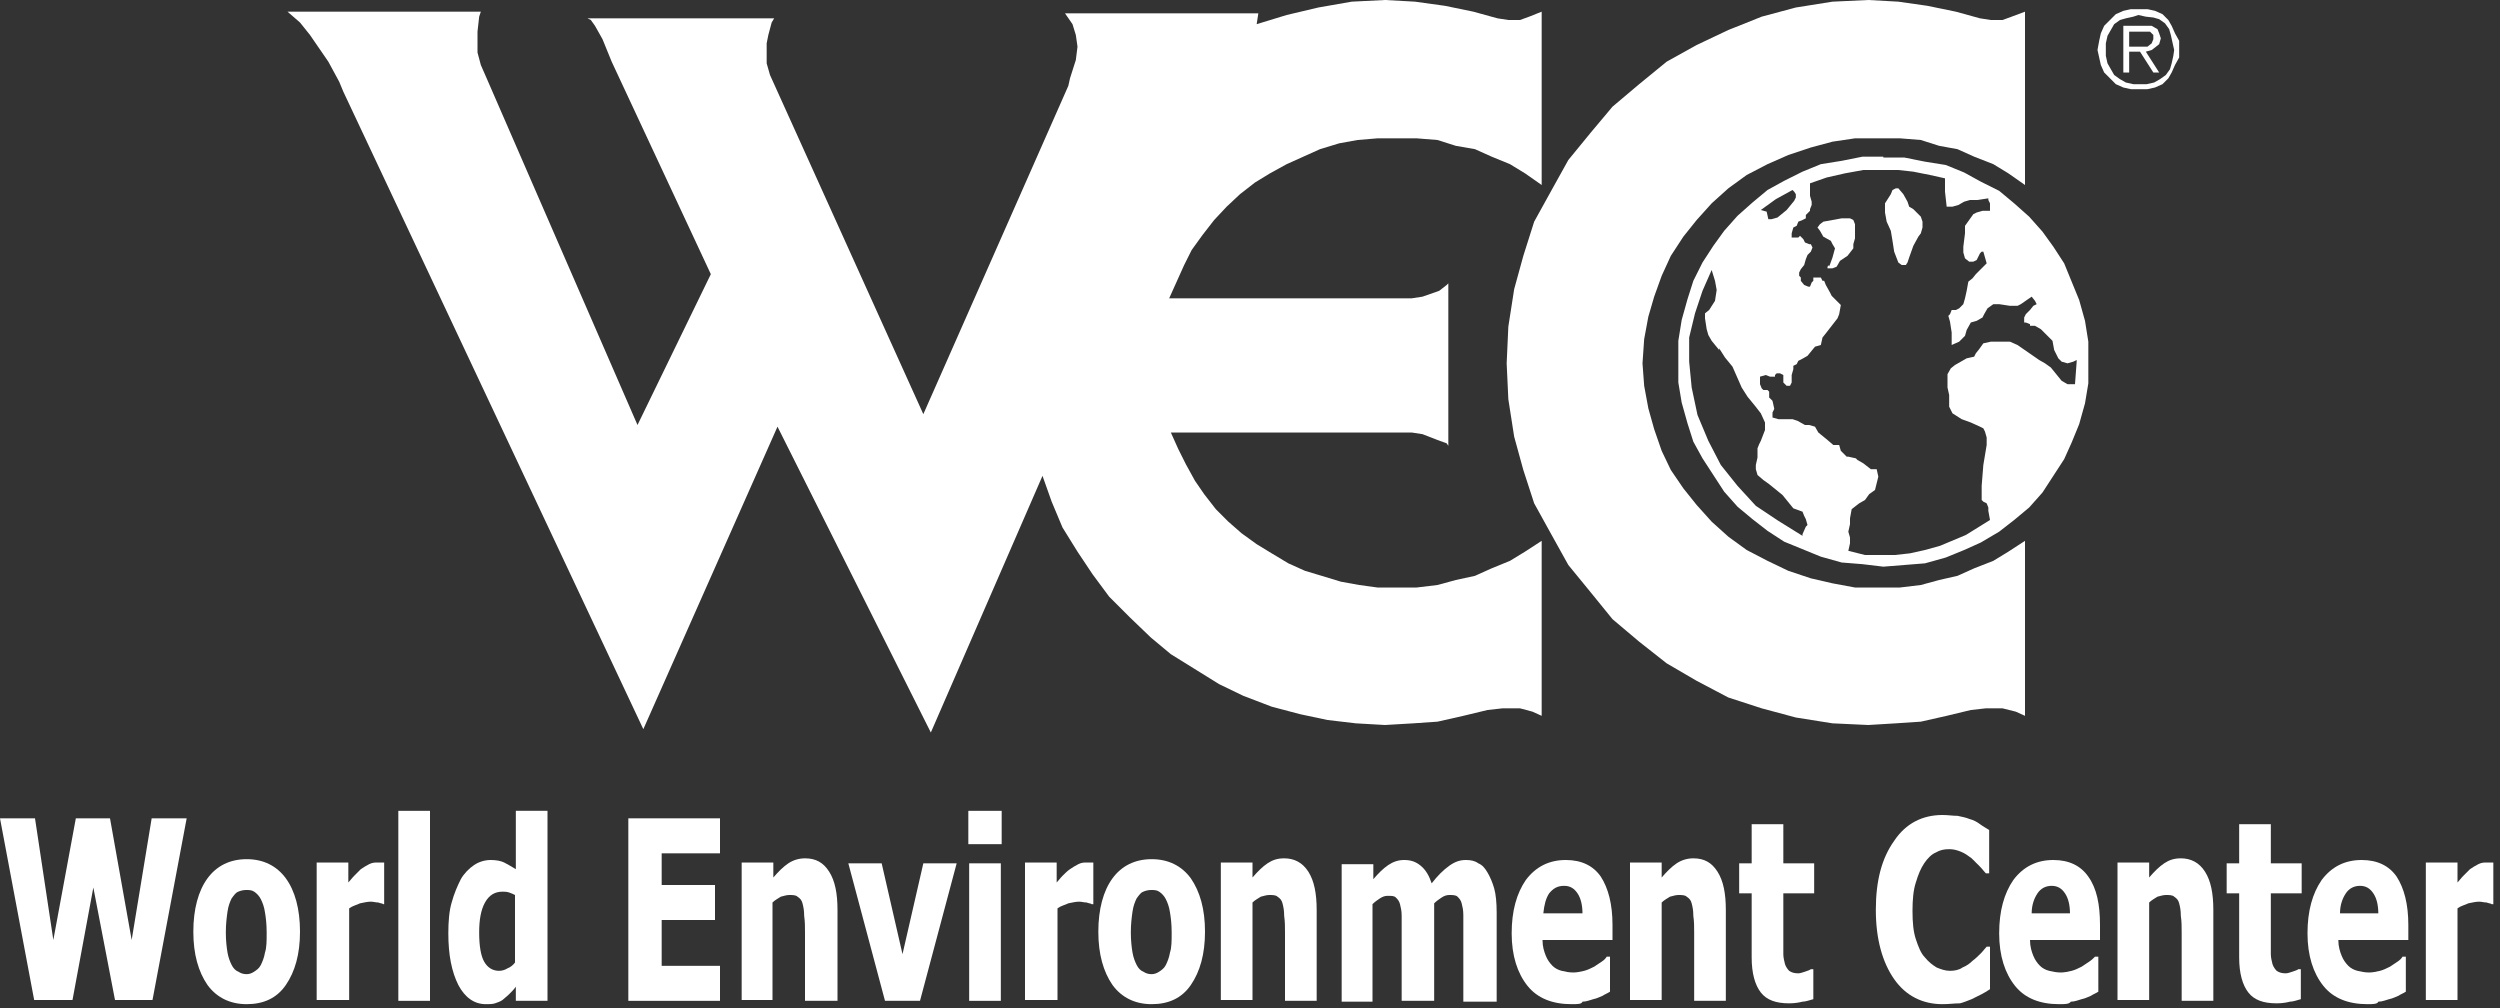 <svg width="300" height="121" viewBox="0 0 300 121" fill="none" xmlns="http://www.w3.org/2000/svg">
<rect x="0" y="0" width="300" height="121" fill="#333333" stroke="none"/>
<g clip-path="url(#clip0_1_26)">
<path d="M22.4 98.2L18.3 120H13.8L11.2 106.5L8.7 120H4.1L0 98.2H4.2L6.4 112.8L9.1 98.2H13.2L15.8 112.8L18.2 98.2H22.4Z" fill="white"/>
<path d="M36 111.8C36 114.5 35.4 116.6 34.3 118.2C33.2 119.8 31.6 120.5 29.6 120.5C27.6 120.5 26 119.7 24.9 118.2C23.8 116.6 23.2 114.5 23.2 111.8C23.2 109.1 23.8 106.9 24.9 105.4C26 103.9 27.6 103.1 29.6 103.1C31.6 103.1 33.2 103.9 34.3 105.4C35.4 106.9 36 109.1 36 111.8ZM32 111.9C32 110.9 31.9 110.1 31.8 109.5C31.7 108.8 31.5 108.3 31.3 107.9C31.1 107.5 30.8 107.2 30.5 107C30.2 106.8 29.9 106.8 29.5 106.8C29.2 106.8 28.8 106.9 28.6 107C28.3 107.1 28.1 107.4 27.8 107.8C27.6 108.2 27.4 108.7 27.3 109.4C27.2 110.1 27.1 110.9 27.1 111.9C27.1 112.9 27.2 113.7 27.3 114.3C27.4 114.9 27.6 115.4 27.8 115.8C28 116.2 28.3 116.5 28.6 116.6C28.9 116.8 29.2 116.9 29.6 116.9C29.9 116.9 30.2 116.8 30.5 116.6C30.8 116.4 31.1 116.2 31.3 115.8C31.5 115.4 31.7 114.9 31.8 114.3C32 113.7 32 112.9 32 111.9Z" fill="white"/>
<path d="M46.3 108.5H46C45.9 108.4 45.6 108.4 45.4 108.3C45.1 108.3 44.8 108.2 44.5 108.2C44.1 108.2 43.7 108.3 43.2 108.4C42.8 108.6 42.3 108.7 41.9 109V120H38V103.5H41.8V105.9C42 105.7 42.2 105.4 42.5 105.1C42.8 104.8 43.1 104.5 43.3 104.3C43.6 104.1 43.9 103.9 44.3 103.7C44.7 103.5 45 103.5 45.3 103.5C45.4 103.5 45.6 103.5 45.7 103.5C45.9 103.5 46 103.5 46.1 103.5V108.5H46.3Z" fill="white"/>
<path d="M51.6 120.1H47.8V97.3H51.6V120.1Z" fill="white"/>
<path d="M65.7 120.1H61.9V118.4C61.7 118.7 61.4 119 61.1 119.3C60.8 119.6 60.5 119.8 60.3 120C60 120.2 59.7 120.3 59.4 120.4C59.1 120.5 58.7 120.5 58.3 120.5C56.9 120.5 55.8 119.7 55 118.2C54.2 116.6 53.8 114.6 53.8 112C53.8 110.6 53.9 109.3 54.2 108.3C54.5 107.2 54.9 106.3 55.3 105.5C55.7 104.8 56.3 104.2 56.9 103.8C57.5 103.4 58.2 103.2 58.9 103.2C59.5 103.2 60.1 103.3 60.5 103.5C60.9 103.7 61.4 104 61.9 104.3V97.3H65.7V120.1ZM61.8 115.5V107.4C61.6 107.3 61.4 107.2 61.1 107.1C60.8 107 60.5 107 60.3 107C59.4 107 58.7 107.4 58.2 108.3C57.7 109.2 57.5 110.4 57.5 111.9C57.5 113.5 57.7 114.7 58.1 115.4C58.5 116.1 59.1 116.5 59.9 116.5C60.2 116.5 60.6 116.4 60.9 116.2C61.2 116.1 61.6 115.8 61.8 115.5Z" fill="white"/>
<path d="M75.4 120.1V98.2H86.4V102.4H79.4V106.2H85.8V110.4H79.4V115.9H86.4V120.1H75.4Z" fill="white"/>
<path d="M100.5 120.1H96.6V111.9C96.6 111.2 96.6 110.6 96.5 109.9C96.5 109.2 96.4 108.8 96.3 108.4C96.2 108 96 107.8 95.7 107.6C95.5 107.4 95.1 107.4 94.7 107.4C94.4 107.4 94.1 107.5 93.7 107.6C93.4 107.8 93 108 92.7 108.3V120H89V103.5H92.8V105.3C93.4 104.6 94 104 94.6 103.6C95.2 103.2 95.9 103 96.6 103C97.9 103 98.8 103.5 99.5 104.6C100.2 105.7 100.5 107.2 100.5 109.2V120.1Z" fill="white"/>
<path d="M114.8 103.6L110.4 120.1H106.2L101.8 103.6H105.8L108.3 114.5L110.8 103.6H114.8Z" fill="white"/>
<path d="M120.2 101.3H116.2V97.3H120.2V101.3ZM120.1 120.1H116.3V103.6H120.1V120.1Z" fill="white"/>
<path d="M131.3 108.5H131C130.9 108.4 130.6 108.4 130.4 108.3C130.1 108.3 129.8 108.2 129.5 108.2C129.1 108.2 128.7 108.3 128.2 108.4C127.8 108.6 127.3 108.7 126.9 109V120H123V103.5H126.8V105.9C127 105.7 127.2 105.4 127.5 105.1C127.8 104.8 128.1 104.5 128.4 104.3C128.7 104.1 129 103.9 129.4 103.7C129.8 103.5 130.1 103.5 130.4 103.5C130.5 103.5 130.7 103.5 130.8 103.5C131 103.5 131.1 103.5 131.2 103.5V108.5H131.3Z" fill="white"/>
<path d="M144.6 111.8C144.6 114.5 144 116.6 142.9 118.2C141.8 119.8 140.2 120.5 138.2 120.5C136.2 120.5 134.6 119.7 133.5 118.2C132.4 116.6 131.8 114.5 131.8 111.8C131.8 109.1 132.4 106.9 133.5 105.4C134.6 103.9 136.2 103.1 138.2 103.1C140.2 103.1 141.8 103.9 142.9 105.4C144 107 144.6 109.1 144.6 111.8ZM140.6 111.9C140.6 110.9 140.5 110.1 140.4 109.5C140.3 108.8 140.1 108.3 139.9 107.9C139.7 107.5 139.4 107.2 139.1 107C138.8 106.8 138.5 106.8 138.1 106.8C137.8 106.8 137.4 106.9 137.2 107C136.9 107.1 136.7 107.4 136.4 107.8C136.2 108.2 136 108.7 135.9 109.4C135.8 110.1 135.7 110.9 135.7 111.9C135.7 112.9 135.8 113.7 135.9 114.3C136 114.9 136.2 115.4 136.4 115.8C136.6 116.2 136.9 116.5 137.2 116.6C137.5 116.8 137.8 116.9 138.2 116.9C138.5 116.9 138.8 116.8 139.1 116.6C139.4 116.4 139.7 116.2 139.9 115.8C140.1 115.4 140.3 114.9 140.4 114.3C140.6 113.7 140.6 112.9 140.6 111.9Z" fill="white"/>
<path d="M158.1 120.1H154.2V111.9C154.2 111.2 154.2 110.6 154.1 109.9C154.1 109.2 154 108.8 153.9 108.4C153.8 108 153.6 107.8 153.3 107.6C153.1 107.4 152.7 107.4 152.3 107.4C152 107.4 151.7 107.5 151.3 107.6C151 107.8 150.6 108 150.3 108.3V120H146.5V103.5H150.3V105.3C150.9 104.6 151.5 104 152.1 103.6C152.7 103.2 153.3 103 154.1 103C155.3 103 156.3 103.5 157 104.6C157.7 105.7 158 107.2 158 109.2V120.1H158.1Z" fill="white"/>
<path d="M175.6 120.1V111.9C175.6 111.1 175.6 110.4 175.6 109.8C175.6 109.2 175.5 108.8 175.4 108.4C175.3 108 175.1 107.8 174.9 107.6C174.7 107.4 174.3 107.4 173.9 107.4C173.6 107.4 173.3 107.5 173 107.7C172.7 107.9 172.4 108.1 172.1 108.4V120.1H168.2V111.9C168.2 111.1 168.2 110.4 168.2 109.9C168.2 109.3 168.1 108.9 168 108.5C167.9 108.1 167.7 107.9 167.5 107.7C167.3 107.5 167 107.5 166.5 107.5C166.2 107.5 165.9 107.6 165.6 107.8C165.3 108 165 108.2 164.7 108.5V120.2H161V103.7H164.8V105.5C165.4 104.8 166 104.2 166.6 103.8C167.2 103.4 167.8 103.2 168.5 103.2C169.3 103.2 169.9 103.4 170.5 103.9C171.1 104.4 171.5 105.1 171.8 106C172.5 105.1 173.2 104.4 173.9 103.9C174.6 103.4 175.2 103.2 175.9 103.2C176.5 103.2 177 103.3 177.4 103.6C177.9 103.8 178.2 104.2 178.5 104.7C178.8 105.2 179.1 105.9 179.3 106.6C179.5 107.3 179.6 108.3 179.6 109.5V120.2H175.6V120.1Z" fill="white"/>
<path d="M188.6 120.5C186.3 120.5 184.5 119.8 183.3 118.3C182.1 116.8 181.4 114.7 181.4 112C181.4 109.3 182 107.2 183.1 105.6C184.3 104 185.9 103.2 187.9 103.2C189.8 103.2 191.2 103.9 192.1 105.2C193 106.6 193.5 108.5 193.5 111V112.8H185.1C185.1 113.6 185.3 114.2 185.5 114.7C185.7 115.2 186 115.6 186.3 115.9C186.6 116.2 187 116.4 187.4 116.5C187.8 116.6 188.3 116.7 188.8 116.7C189.2 116.7 189.7 116.6 190.1 116.5C190.5 116.4 190.9 116.2 191.3 116C191.6 115.8 191.9 115.6 192.2 115.4C192.5 115.2 192.7 115 192.8 114.8H193.2V119C192.9 119.2 192.6 119.3 192.3 119.5C192 119.6 191.7 119.8 191.2 119.9C190.8 120 190.4 120.2 189.9 120.2C189.8 120.5 189.3 120.5 188.6 120.5ZM189.9 109.7C189.9 108.6 189.7 107.8 189.3 107.2C188.9 106.6 188.4 106.3 187.7 106.3C186.9 106.3 186.4 106.6 185.9 107.2C185.5 107.8 185.3 108.6 185.2 109.6H189.9V109.7Z" fill="white"/>
<path d="M207.2 120.1H203.3V111.9C203.3 111.2 203.3 110.6 203.2 109.9C203.2 109.2 203.1 108.8 203 108.4C202.9 108 202.7 107.8 202.4 107.6C202.2 107.4 201.8 107.4 201.4 107.4C201.1 107.4 200.8 107.5 200.4 107.6C200.1 107.8 199.7 108 199.4 108.3V120H195.6V103.5H199.4V105.3C200 104.6 200.6 104 201.2 103.6C201.8 103.2 202.5 103 203.2 103C204.5 103 205.4 103.5 206.1 104.6C206.8 105.7 207.1 107.2 207.1 109.2V120.1H207.2Z" fill="white"/>
<path d="M214.7 120.4C213.1 120.4 212 120 211.3 119.1C210.6 118.2 210.2 116.8 210.2 114.9V107.2H208.7V103.6H210.2V98.9H214V103.6H217.7V107.2H214V113C214 113.6 214 114.1 214 114.5C214 114.9 214.1 115.3 214.2 115.7C214.3 116 214.5 116.3 214.7 116.5C215 116.7 215.3 116.8 215.8 116.8C216 116.8 216.3 116.7 216.6 116.6C216.9 116.5 217.2 116.4 217.3 116.3H217.6V119.9C217.2 120 216.7 120.2 216.3 120.2C215.9 120.3 215.4 120.4 214.7 120.4Z" fill="white"/>
<path d="M233.1 120.5C230.7 120.5 228.7 119.5 227.3 117.5C225.9 115.5 225.1 112.7 225.1 109.2C225.1 105.7 225.8 103 227.3 100.9C228.7 98.8 230.7 97.8 233.1 97.8C233.8 97.8 234.3 97.9 234.9 97.9C235.4 98 235.9 98.1 236.4 98.3C236.8 98.4 237.2 98.6 237.6 98.9C238 99.2 238.4 99.4 238.7 99.6V104.8H238.3C238.1 104.6 237.9 104.3 237.6 104C237.3 103.7 237 103.4 236.6 103C236.2 102.7 235.8 102.4 235.3 102.2C234.8 102 234.4 101.9 233.9 101.9C233.3 101.9 232.8 102 232.3 102.3C231.8 102.5 231.3 103 230.9 103.6C230.5 104.2 230.2 104.9 229.9 105.9C229.6 106.8 229.5 108 229.5 109.3C229.5 110.7 229.6 111.8 229.9 112.7C230.2 113.6 230.5 114.4 231 114.9C231.4 115.4 231.9 115.8 232.4 116.1C232.9 116.3 233.4 116.5 234 116.5C234.5 116.5 235.1 116.4 235.5 116.1C236 115.9 236.4 115.6 236.7 115.3C237.1 115 237.4 114.7 237.7 114.4C238 114.1 238.2 113.8 238.4 113.6H238.8V118.7C238.5 118.9 238.2 119.1 237.8 119.3C237.4 119.5 237 119.7 236.6 119.9C236.1 120.1 235.6 120.3 235.2 120.4C234.5 120.4 233.9 120.5 233.1 120.5Z" fill="white"/>
<path d="M247.1 120.5C244.8 120.5 243 119.8 241.8 118.3C240.6 116.8 239.9 114.7 239.9 112C239.9 109.3 240.5 107.2 241.6 105.6C242.8 104 244.4 103.2 246.4 103.2C248.3 103.2 249.7 103.9 250.6 105.2C251.6 106.6 252 108.5 252 111V112.8H243.6C243.6 113.6 243.8 114.2 244 114.7C244.2 115.2 244.5 115.6 244.8 115.9C245.1 116.2 245.5 116.4 245.9 116.5C246.3 116.6 246.8 116.7 247.3 116.7C247.7 116.7 248.2 116.6 248.6 116.5C249 116.4 249.4 116.2 249.8 116C250.1 115.8 250.4 115.6 250.7 115.4C251 115.2 251.2 115 251.4 114.8H251.8V119C251.5 119.2 251.2 119.3 250.9 119.5C250.6 119.6 250.3 119.8 249.8 119.9C249.4 120 249 120.2 248.5 120.2C248.3 120.5 247.8 120.5 247.1 120.5ZM248.4 109.7C248.4 108.6 248.2 107.8 247.8 107.2C247.4 106.6 246.9 106.3 246.2 106.3C245.5 106.3 244.9 106.6 244.5 107.2C244.1 107.8 243.8 108.6 243.8 109.6H248.4V109.7Z" fill="white"/>
<path d="M265.7 120.1H261.8V111.9C261.8 111.2 261.8 110.6 261.7 109.9C261.7 109.2 261.6 108.8 261.5 108.4C261.4 108 261.2 107.8 260.9 107.6C260.7 107.4 260.3 107.4 259.9 107.4C259.6 107.4 259.3 107.5 258.9 107.6C258.6 107.8 258.2 108 257.9 108.3V120H254.1V103.5H257.9V105.3C258.5 104.6 259.1 104 259.7 103.6C260.3 103.2 260.9 103 261.7 103C262.9 103 263.9 103.5 264.6 104.6C265.3 105.7 265.6 107.2 265.6 109.2V120.1H265.7Z" fill="white"/>
<path d="M273.2 120.4C271.6 120.4 270.5 120 269.8 119.1C269.1 118.2 268.7 116.8 268.7 114.9V107.2H267.2V103.6H268.7V98.9H272.5V103.6H276.2V107.2H272.5V113C272.5 113.6 272.5 114.1 272.5 114.5C272.5 114.9 272.6 115.3 272.7 115.7C272.8 116 273 116.3 273.2 116.5C273.5 116.7 273.8 116.8 274.3 116.8C274.5 116.8 274.8 116.7 275.1 116.6C275.4 116.5 275.7 116.4 275.8 116.3H276.1V119.9C275.7 120 275.2 120.2 274.8 120.2C274.4 120.3 273.9 120.4 273.2 120.4Z" fill="white"/>
<path d="M284.1 120.5C281.8 120.5 280 119.8 278.8 118.3C277.6 116.8 276.9 114.7 276.9 112C276.9 109.3 277.5 107.2 278.6 105.6C279.8 104 281.4 103.2 283.4 103.2C285.3 103.2 286.7 103.9 287.6 105.2C288.5 106.6 289 108.5 289 111V112.8H280.6C280.6 113.6 280.8 114.2 281 114.7C281.2 115.2 281.5 115.6 281.8 115.9C282.1 116.2 282.5 116.4 282.9 116.5C283.3 116.6 283.8 116.7 284.3 116.7C284.7 116.7 285.2 116.6 285.6 116.5C286 116.4 286.4 116.2 286.8 116C287.1 115.8 287.4 115.6 287.7 115.4C288 115.2 288.2 115 288.3 114.8H288.7V119C288.4 119.2 288.1 119.3 287.8 119.5C287.5 119.6 287.2 119.8 286.7 119.9C286.3 120 285.9 120.2 285.4 120.2C285.3 120.5 284.7 120.5 284.1 120.5ZM285.4 109.7C285.4 108.6 285.2 107.8 284.8 107.2C284.4 106.6 283.9 106.3 283.2 106.3C282.5 106.3 281.9 106.6 281.5 107.2C281.1 107.8 280.8 108.6 280.8 109.6H285.4V109.7Z" fill="white"/>
<path d="M299.4 108.5H299C298.9 108.4 298.6 108.4 298.4 108.3C298.1 108.3 297.8 108.2 297.5 108.2C297.1 108.2 296.7 108.3 296.2 108.4C295.8 108.6 295.3 108.7 294.9 109V120H291.1V103.5H294.9V105.9C295.1 105.7 295.3 105.4 295.6 105.1C295.9 104.8 296.2 104.5 296.4 104.3C296.7 104.1 297 103.9 297.4 103.7C297.8 103.5 298.1 103.5 298.4 103.5C298.5 103.5 298.7 103.5 298.8 103.5C299 103.5 299.1 103.5 299.2 103.5V108.5H299.4Z" fill="white"/>
<path fill-rule="evenodd" clip-rule="evenodd" d="M243 64.9L241 66.2L239.2 67.3L236.9 68.2L234.9 69.1L232.7 69.6L230.5 70.2L228 70.5H225.5H222.6L219.9 70L217.3 69.4L214.6 68.5L212.1 67.3L209.6 66L207.4 64.4L205.4 62.6L203.6 60.6L202 58.6L200.5 56.4L199.4 54.1L198.5 51.5L197.8 49L197.3 46.3L197.1 43.6L197.3 40.7L197.8 38L198.5 35.6L199.4 33.1L200.5 30.7L202 28.4L203.6 26.4L205.4 24.4L207.4 22.6L209.6 21L212.1 19.7L214.6 18.6L217.3 17.7L219.9 17L222.6 16.6H225.5H228L230.5 16.8L232.7 17.5L234.9 17.9L236.9 18.8L239.2 19.7L241 20.8L243 22.2V1.4L241.4 2L240.3 2.4H238.9L237.6 2.2L234.7 1.4L231.3 0.7L227.8 0.2L224.2 0L219.9 0.2L215.5 0.9L211.4 2L207.4 3.6L203.6 5.4L200 7.4L196.7 10.1L193.5 12.8L190.9 15.9L188.2 19.2L186.2 22.8L184.1 26.6L182.8 30.7L181.7 34.7L181 39.2L180.8 43.6L181 47.9L181.7 52.4L182.8 56.4L184.1 60.4L186.2 64.2L188.2 67.8L190.9 71.1L193.5 74.3L196.7 77L200 79.6L203.6 81.7L207.4 83.7L211.4 85L215.5 86.1L219.9 86.8L224.2 87L227.5 86.8L230.5 86.6L233.6 85.9L236.5 85.2L238.3 85H240.3L241.9 85.4L243 85.9" fill="white"/>
<path fill-rule="evenodd" clip-rule="evenodd" d="M167.6 16.6H170L172.5 16.8L174.7 17.5L177 17.9L179 18.8L181.2 19.7L183 20.8L185 22.2V1.4L183.5 2L182.4 2.4H181L179.7 2.2L176.8 1.4L173.4 0.7L169.8 0.2L166.2 0L162.2 0.2L158.2 0.9L154.4 1.8L150.8 2.9L151 1.6H127.8L128.7 2.9L129.1 4.2L129.3 5.6L129.1 7.2L128.4 9.4L128.2 10.3L110.8 49.7L92.4 9L92 7.6V6.3V5.2L92.2 4.2L92.6 2.7L92.9 2.2H70.5L70.9 2.4L71.4 3.1L72.3 4.7L73.4 7.4L85.3 32.9L76.5 51L58.4 9.4L57.7 7.8L57.3 6.3V4.9V3.8L57.5 2L57.7 1.4H34.5L36 2.7L37.2 4.2L39.4 7.4L40.7 9.8L41.2 11L77.2 87.5L93.3 51.2L111.7 87.9L125.1 57.1L126.2 60.2L127.5 63.3L129.3 66.2L131.1 68.9L133.1 71.6L135.6 74.1L138.1 76.5L140.5 78.5L143.4 80.3L146.3 82.1L149.2 83.5L152.6 84.8L156 85.7L159.3 86.4L162.7 86.8L166.2 87L169.6 86.8L172.5 86.6L175.6 85.9L178.5 85.2L180.3 85H182.4L183.9 85.4L185 85.9V64.9L183 66.2L181.2 67.3L179 68.2L177 69.1L174.7 69.6L172.5 70.2L170 70.5H167.6H165.3L163.1 70.2L160.9 69.8L158.6 69.1L156.6 68.5L154.6 67.6L152.6 66.4L150.8 65.3L149 64L147.4 62.6L145.9 61.1L144.5 59.3L143.4 57.7L142.3 55.7L141.4 53.9L140.5 51.9H167.8H169.4L170.7 52.1L172.5 52.8L173.6 53.2L173.8 53.5V34L173.6 34.2L172.7 34.9L170.7 35.6L169.4 35.8H167.8H140.3L141.2 33.8L142.1 31.8L143 30L144.3 28.2L145.7 26.4L147.2 24.8L148.8 23.3L150.6 21.9L152.4 20.8L154.4 19.7L156.4 18.8L158.4 17.9L160.7 17.2L162.9 16.8L165.3 16.6H167.6Z" fill="white"/>
<path fill-rule="evenodd" clip-rule="evenodd" d="M219.5 32L219.9 30.9L220.2 29.8L219.9 29.3L219.7 28.9L218.8 28.4L218.4 27.7L218.1 27.3L218.4 26.9L218.8 26.6L219.9 26.4L221 26.2H222L222.4 26.4L222.6 26.9V27.5V28.6L222.4 29.3V29.8L221.7 30.7L220.8 31.3L220.4 32L219.9 32.2H219.3V32L219.5 31.8" fill="white"/>
<path fill-rule="evenodd" clip-rule="evenodd" d="M226.9 23.3L226.2 24.4V25.5L226.4 26.6L226.9 27.7L227.1 28.9L227.3 30.2L227.8 31.5L228.2 31.8H228.7L228.9 31.5L229.1 30.9L229.6 29.5L230.2 28.4L230.5 28L230.7 27.3V26.6L230.5 26L230.2 25.7L229.6 25.1L229.1 24.8L228.9 24.2L228.4 23.3L227.8 22.6H227.5L227.1 22.8" fill="white"/>
<path fill-rule="evenodd" clip-rule="evenodd" d="M226 18.8H223.5L221 19.3L218.5 19.7L216.3 20.6L214.1 21.7L212.1 22.8L210.3 24.3L208.5 25.9L206.9 27.7L205.6 29.5L204.3 31.5L203.2 33.7L202.5 35.9L201.8 38.4L201.4 40.9V43.4V45.9L201.8 48.3L202.5 50.8L203.2 53L204.3 55L205.6 57L206.9 59L208.5 60.8L210.3 62.3L212.1 63.7L214.1 65L216.3 65.9L218.5 66.8L221 67.5L223.5 67.7L226 68L228.5 67.8L231 67.6L233.5 66.9L235.7 66L237.7 65.1L239.9 63.8L241.7 62.4L243.5 60.9L245.1 59.1L246.4 57.1L247.7 55.1L248.6 53.1L249.5 50.9L250.2 48.4L250.6 46V43.5V41L250.2 38.5L249.5 36L248.6 33.8L247.7 31.6L246.4 29.6L245.1 27.8L243.5 26L241.7 24.4L239.9 22.9L237.7 21.8L235.7 20.7L233.5 19.8L231 19.4L228.5 18.9H226V18.8ZM215.5 23.3V23.7L215.3 24.1L214.4 25.2L213.3 26.1L212.6 26.3H212.2L212 25.4L211.3 25.2L213.1 23.9L215.1 22.8L215.3 23L215.5 23.3ZM202.7 43.4V40.5L203.4 37.6L204.3 34.9L205.4 32.4L205.8 33.7L206 34.8L205.8 36.1L205.1 37.2L204.6 37.6V38.2L204.8 39.5L205 40.2L205.4 40.9L206.3 42V41.8L207 42.9L207.9 44L209 46.5L209.7 47.6L210.6 48.7L211.3 49.6L211.8 50.7V51.6L211.3 52.9L211.1 53.3L210.9 53.8V54.9L210.7 55.8V56.3L210.9 57L211.6 57.6L212.3 58.1L213.9 59.4L215.2 61L216.3 61.4L216.5 61.9L216.7 62.3L216.9 63L216.7 63.2L216.3 64.1V64.3L213.4 62.5L210.7 60.7L208.5 58.3L206.5 55.8L205 52.9L203.7 49.8L203 46.5L202.7 43.4ZM246.1 44.1L245.4 43.6L244.7 43.2L243.4 42.3L242.1 41.4L241.2 41H240.5H239.6H238.9L238 41.2L237.5 41.9L237.1 42.4L236.9 42.8L236 43L235.3 43.4L234.6 43.8L234.1 44.2L233.7 44.9V45.6V46.5L233.9 47.4V48.8L234.1 49.2L234.3 49.6L235.4 50.3L236.5 50.7L237.6 51.2L238 51.4L238.2 51.8L238.4 52.5V53.4L238 55.8L237.8 58.3V59V59.7V60L238 60.2L238.4 60.4L238.6 60.9V61.3L238.8 62.4L235.9 64.2L232.8 65.5L231 66L229.2 66.4L227.4 66.6H226H223.8L221.8 66.1L222 65.2V64.5L221.8 63.8L222 62.9V62.2L222.2 61.1L223.1 60.4L223.8 60L224.3 59.3L225 58.8L225.4 57.2L225.2 56.3H224.5L223.6 55.6L222.9 55.2L222.7 55L221.8 54.8H221.6L220.9 54.1L220.7 53.4H220L219.3 52.8L218.2 51.9L217.8 51.2L217.1 51H216.6L215.7 50.5L215.1 50.3H214.6H214.2H213.8H213.4L212.7 50.1V49.9V49.5L212.9 49.1V49L212.7 48.1L212.3 47.7V47.2V47L212.1 46.8H211.6L211.4 46.6L211.2 46.1V45.4V45.2L211.9 45L212.4 45.2H212.8H213V45L213.2 44.8H213.6L214 45V45.2V45.4V45.9L214.4 46.3H214.6H214.8L215 45.9V45L215.2 44.3V43.9L215.6 43.7L215.8 43.3L216.2 43.1L216.9 42.7L217.8 41.6L218.5 41.4L218.7 40.5L219.1 40L219.8 39.1L220.5 38.2L220.7 37.7L220.9 36.6L220.7 36.4L220.5 36.2L219.8 35.5L219.6 35.1L219.1 34.2L218.9 33.7H218.7L218.5 33.3H217.6V33.7L217.4 33.9L217.2 34.4H217L216.5 34.2L216.1 33.7V33.3L215.9 33.1V32.7L216.1 32.3L216.5 31.8L216.7 31.1L216.9 30.6L217.3 30.2L217.5 29.7L217.3 29.3H217.1L216.6 29.1L216.4 28.7L216.2 28.5L216 28.3L215.8 28.5H215.4H215V28L215.2 27.3L215.6 27.1L215.8 26.6L216.3 26.4L216.7 26.2V26V25.8L217.2 25.3V25.1L217.4 24.6V24.2L217.2 23.5V23.1V22L219.2 21.3L221.4 20.8L223.6 20.4H225.8H227.8L229.6 20.6L231.6 21L233.4 21.4V22.3V23L233.6 24.8H234.3L235 24.6L235.7 24.2L236.4 24H237.3L238.6 23.8V24L238.8 24.4V25.3H237.9L237.2 25.5L236.8 25.7L236.3 26.4L235.8 27.1V28L235.6 29.6V30.3L235.8 31L236.3 31.4H236.8L237.2 31.2L237.4 30.8L237.6 30.4L237.8 30.2H238L238.2 30.9L238.4 31.6L238 32L237.1 32.9L236.7 33.4L236.2 33.8L236 34.9L235.8 35.8L235.6 36.5L235.1 37L234.7 37.2H234.2L234 37.7L233.8 37.9L234 38.6L234.2 39.9V41.4L235.1 41L235.8 40.3L236 39.6L236.5 38.7L237.2 38.5L237.9 38.1L238.1 37.7L238.5 37L239.2 36.5H239.9L241.2 36.7H242.1L242.5 36.5L243.8 35.6L244.2 36.1L244.4 36.5L244 36.7L243.6 37.2L243.1 37.7L242.9 38.1V38.7H243.1L243.6 38.9V39.1H243.8H244.2L244.9 39.5L245.4 40L246.3 40.9L246.5 42L247 43L247.4 43.4L248.1 43.6L248.8 43.4L249.2 43.2V43.4L249 46.1H248.6H248.1L247.4 45.7L246.1 44.1Z" fill="white"/>
<path fill-rule="evenodd" clip-rule="evenodd" d="M251.7 6L251.9 4.9L252.1 4L252.5 3.1L253.2 2.4L253.9 1.7L254.8 1.3L255.7 1.1H256.6H257.7L258.6 1.3L259.5 1.7L260.2 2.4L260.6 3.1L261 4L261.5 4.9V6V6.9L261 7.8L260.6 8.7L260.2 9.4L259.5 10.1L258.6 10.5L257.7 10.7H256.6H255.7L254.8 10.5L253.9 10.1L253.2 9.4L252.5 8.7L252.1 7.8L251.9 6.9L251.7 6ZM260.9 6L260.7 5.1L260.5 4.2L260.3 3.5L259.8 2.8L259.1 2.3L258.4 2.1L257.5 2L256.6 1.8L256 2L255.1 2.2L254.4 2.4L253.7 2.9L253.3 3.6L252.9 4.3L252.7 5.2V6V6.7L252.9 7.6L253.3 8.3L253.7 9L254.4 9.5L255.1 9.9L256 10.1H256.7H257.6L258.5 9.9L259.2 9.5L259.9 9L260.4 8.3L260.6 7.6L260.8 6.7L260.9 6ZM255.5 8.7H254.8V3.1H257.3H258.2L258.9 3.5L259.1 4L259.3 4.6L259.1 5.3L258.6 5.7L258.2 6L257.5 6.2L259.1 8.7H258.4L256.8 6.2H255.5V8.7ZM256.6 5.6H257.7L258.2 5.2L258.4 4.7V4.2L258 3.8H257.1H255.5V5.6" fill="white"/>
</g>
<defs>
<clipPath id="clip0_1_26">
<rect width="299.4" height="120.6" fill="white"/>
</clipPath>
</defs>
</svg>
